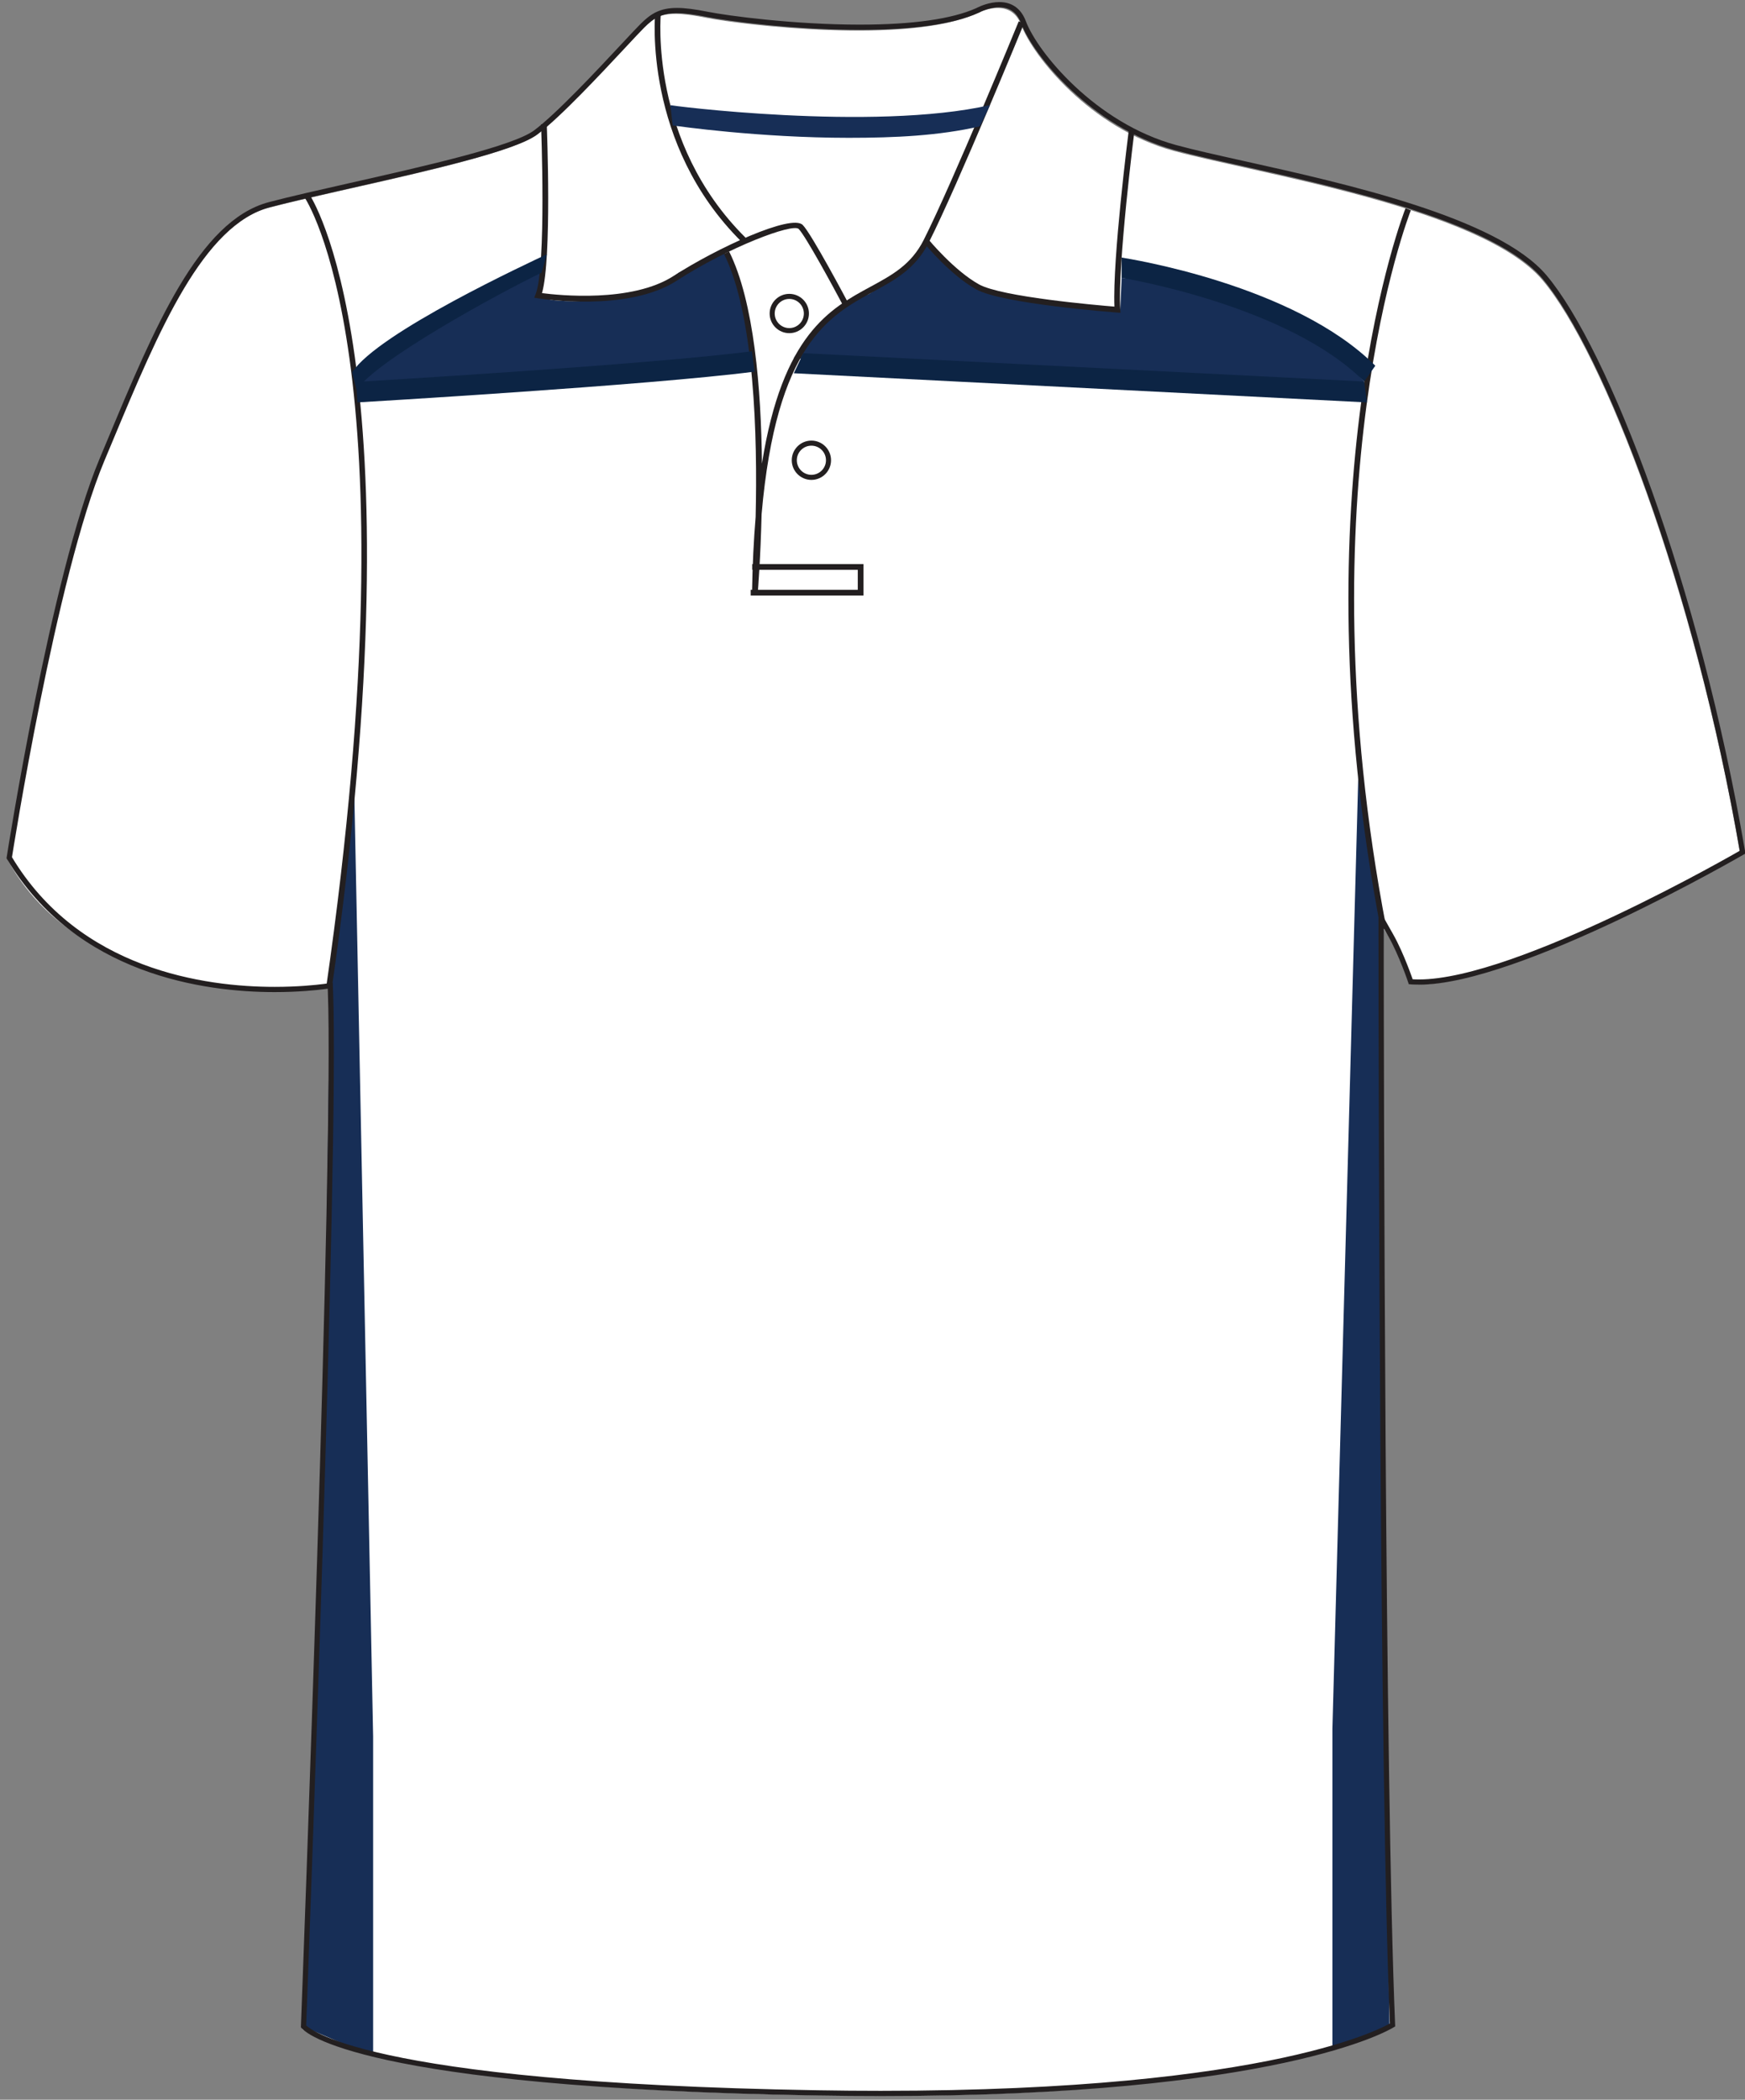 <svg xmlns="http://www.w3.org/2000/svg" xmlns:xlink="http://www.w3.org/1999/xlink" version="1.1" id="layer_1" x="0px" y="0px" width="667.699px" height="803.275px" viewbox="0 0 667.699 803.275" enable-background="new 0 0 667.699 803.275" xml:space="preserve" class="svg0" ><rect width="100%" height="100%" fill="#808080" stroke="none"/> <g id="primary" class="primary"> 	<path fill="#FFFFFF" d="M125.871,377.967c0,0-90.684,9.758-122.791-48.776c0,0,16.524-106.982,35.449-152.109   c18.923-45.129,36.389-90.259,64.051-97.534c27.66-7.279,90.256-18.924,101.898-27.658c11.645-8.736,34.934-34.938,40.76-40.758   c5.823-5.825,10.192-7.285,24.746-4.37c14.559,2.912,77.158,10.192,103.36-1.455c0,0,13.103-7.278,17.469,4.367   c4.366,11.645,26.203,39.305,58.226,48.038c32.024,8.735,117.907,21.835,141.202,49.491   c23.295,27.66,58.233,117.916,75.699,219.815c0,0-90.255,52.403-126.646,49.491c0,0-5.826-17.466-11.648-23.29   c0,0,0,317.639,4.366,422.454c0,0-46.579,28.819-219.804,25.907c-173.232-2.913-196.521-25.329-196.521-25.329   S128.785,434.743,125.871,377.967z" class="primary"></path> </g> <g id="secondary" class="secondary"> 	<g class="secondary"> 		<path fill="#172E56" d="M519.925,289.802l-10.093,371.503V783.71l21.859-7.42l-3.323-223.882l1.042-197.062    C529.412,355.348,521.444,312.605,519.925,289.802z" class="secondary"></path> 	</g> 	<g class="secondary"> 		<path fill="#172E56" d="M135.435,296.446l7.335,367.922v122.4l-27.087-11.614l8.185-217.941l2.427-182.185    C126.292,375.028,133.914,319.246,135.435,296.446z" class="secondary"></path> 	</g> 	<path fill="#172E56" d="M429.178,106.297c0,0,63.372,5.242,92.802,39.657l-4.533,3.258l-213.72-12.146   c0,0,10.208-17.537,28.913-24.645c0,0,18.866-12.339,21.495-19.909c0,0,15.69,16.821,26.806,19.909l47.715,5.997L429.178,106.297z" class="secondary"></path> 	<path fill="#172E56" d="M138.05,145.997c0,0,39.375-32.555,68.617-43.063c0,0,1.552,5.635-1.748,9.687c0,0,0.778-2.24,2.113-0.199   c1.333,2.042,4.149,2.349,4.149,2.349s30.645,3.892,48.654-10.536l17.18-7.585c0,0,10.611,20.785,9.981,40.825l-148.944,10.648   v-2.125H138.05z" class="secondary"></path> </g> <g id="outline"> 	<path fill="none" stroke="#515254" stroke-width="2px" stroke-miterlimit="10" d="M523.644,296.446"></path> 	<path fill="none" stroke="#FFFFFF" stroke-width="2px" stroke-miterlimit="10" d="M378.98,48.063c0,0-92.254,9.281-121.732-1.638   "></path> 	<g> 		<path fill="none" stroke="#231F20" stroke-width="2px" stroke-miterlimit="10" d="M336.97,800.863    c-7.925,0-16.042-0.069-24.128-0.208c-176.217-2.962-195.893-24.462-196.645-25.377l-0.055-0.066l0.008-0.226    c0.519-13.618,12.671-334.219,10.295-395.681l-0.085-2.198l-2.181,0.284c-3.279,0.427-10.119,1.144-19.095,1.144    c-26.668,0-75.317-6.542-101.515-50.352l-0.031-0.053l0.01-0.064c0.164-1.068,16.903-107.893,35.46-152.149l3-7.169    c17.943-42.969,34.891-83.555,61.169-90.468c7.999-2.107,19.018-4.598,30.685-7.235l0.211-0.048    c29.413-6.648,62.72-14.177,70.941-20.345c8.727-6.546,24.269-23.199,33.555-33.149l0.178-0.19    c3.115-3.337,5.577-5.974,7.006-7.402c3.811-3.813,7.056-5.879,13.283-5.879c2.953,0,6.646,0.464,11.623,1.46    c7.723,1.544,33.118,4.929,58.274,4.929c20.338,0,35.471-2.144,44.98-6.371l0.533-0.237l0.034-0.052    c1.088-0.529,4.379-1.973,7.891-1.973c4.462,0,7.572,2.263,9.243,6.725c4.53,12.073,26.906,39.419,58.107,47.931    c6.761,1.844,15.847,3.866,26.366,6.207c38.427,8.549,96.497,21.469,114.925,43.342c23.479,27.881,58.229,117.755,75.737,219.895    l0.021,0.118l-0.108,0.062c-0.854,0.497-85.797,49.631-123.716,49.633c-1.054,0-2.073-0.039-3.03-0.116l-0.119-0.009l-0.036-0.111    c-0.034-0.102-3.45-10.271-7.548-17.524l-3.762-6.66l0.006,7.648c0.04,52.885,0.438,321.464,4.363,415.634l0.004,0.102    l-0.086,0.053C531.014,775.786,488.806,800.863,336.97,800.863z"></path> 	</g> 	<g> 		<path fill="#231F20" d="M322.532,116.747c-3.832-7.229-14.336-26.558-16.926-29.151c-2.273-2.263-26.658,6.845-46.676,19.797    c-18.695,12.098-51.772,6.938-53.172,6.713l-1.347-0.217l0.505-1.267c4.231-10.578,2.128-64.513,2.108-65.058l2.18-0.086    c0.086,2.159,2.002,51.323-1.822,64.652c6.304,0.822,34.377,3.77,50.359-6.569c16.46-10.649,45.092-23.822,49.404-19.505    c3.351,3.352,16.742,28.598,17.31,29.672L322.532,116.747z" stroke-width="2px"></path> 	</g> 	<g> 		<path fill="#231F20" d="M283.775,92.51c-37.864-37.466-33.125-87.187-33.072-87.685l2.171,0.228    c-0.051,0.488-4.664,49.197,32.435,85.906L283.775,92.51z" stroke-width="2px"></path> 	</g> 	<g> 		<path fill="#231F20" d="M289.938,226.815l-2.181-0.107c0.177-10.659,0.65-20.277,1.377-28.956    c0.722-30.428-0.374-77.116-12.122-100.612l1.953-0.978c9.627,19.257,12.286,52.87,12.583,81.196    c7.827-49.401,26.103-59.3,41.429-67.606c8.419-4.561,15.688-8.5,20.463-17.959c11.181-22.139,36.107-83.014,36.358-83.627    l2.022,0.826c-0.251,0.613-25.214,61.566-36.433,83.784c-5.08,10.068-12.995,14.355-21.367,18.895    c-16.67,9.034-36.924,20.007-42.606,85.06C291.019,213.408,290.051,225.47,289.938,226.815z" stroke-width="2px"></path> 	</g> 	<g> 		<path fill="#231F20" d="M428.733,119.667l-1.25-0.095c-1.794-0.134-44.027-3.358-53.945-8.867    c-9.895-5.499-19.562-17.235-19.967-17.733l1.689-1.382c0.098,0.119,9.813,11.914,19.337,17.204    c8.596,4.776,44.656,7.918,51.816,8.503c-0.734-18.38,5.27-65.684,5.528-67.733l2.166,0.275    c-0.062,0.511-6.527,51.41-5.453,68.574L428.733,119.667z" stroke-width="2px"></path> 	</g> 	<g> 		<path fill="none" stroke="#231F20" stroke-width="2px" stroke-miterlimit="10" d="M277.993,96.649"></path> 	</g> 	<g> 		<polygon fill="#231F20" points="330.397,227.816 287.243,227.816 287.243,225.632 328.214,225.632 328.214,217.99 287.819,217.99     287.819,215.806 330.397,215.806   "></polygon> 	</g> 	<g> 		<path fill="#231F20" d="M310.471,183.589c-4.144,0-7.518-3.374-7.518-7.52c0-4.143,3.374-7.517,7.518-7.517    s7.517,3.373,7.517,7.517C317.988,180.215,314.615,183.589,310.471,183.589z M310.471,170.495c-3.074,0-5.575,2.501-5.575,5.575    c0,3.078,2.501,5.579,5.575,5.579c3.074,0,5.575-2.503,5.575-5.579C316.048,172.996,313.545,170.495,310.471,170.495z" stroke-width="2px"></path> 	</g> 	<g> 		<path fill="#231F20" d="M302.012,127.456c-4.147,0-7.518-3.374-7.518-7.521c0-4.144,3.374-7.516,7.518-7.516    c4.144,0,7.515,3.373,7.515,7.516C309.527,124.082,306.156,127.456,302.012,127.456z M302.012,114.361    c-3.077,0-5.578,2.5-5.578,5.575c0,3.078,2.5,5.577,5.578,5.577c3.074,0,5.574-2.501,5.574-5.577    C307.589,116.861,305.086,114.361,302.012,114.361z" stroke-width="2px"></path> 	</g> 	<g> 		<path fill="#231F20" d="M126.953,378.122l-2.159-0.312c34.447-239.162-7.86-301.733-8.293-302.336l1.776-1.268    C118.712,74.816,161.523,138.099,126.953,378.122z" stroke-width="2px"></path> 	</g> 	<g> 		<path fill="#231F20" d="M528.34,355.556c-32.45-168.986,9.044-274.851,9.466-275.901l2.025,0.817    c-0.423,1.043-41.666,106.368-9.346,274.671L528.34,355.556z" stroke-width="2px"></path> 	</g> </g> <g id="secondary_1_" class="secondary"> 	<path fill="#172E56" d="M324.749,52.722c-34.237,0-65.389-4.451-67.345-4.734l-0.893-7.782c-2.027,0,77.567,10.198,122.301,0   l-3.873,8.138C359.178,51.939,342.502,52.722,324.749,52.722z" class="secondary"></path> 	<g class="secondary"> 		<polygon fill="#0C2444" points="523.034,153.951 303.727,142.793 307.399,135.106 521.979,145.955   " class="secondary"></polygon> 	</g> 	<g class="secondary"> 		<path fill="#0C2444" d="M521.979,145.955c-29.188-29.255-92.207-39.562-92.802-39.657v-7.762    c2.523,0.41,66.091,10.346,97.059,41.383L521.979,145.955z" class="secondary"></path> 	</g> 	<g class="secondary"> 		<path fill="#0C2444" d="M136.74,153.951l-0.46-7.849c1.112-0.064,111.61-6.55,151.426-11.727l1.014,7.798    C248.63,147.383,137.856,153.886,136.74,153.951z" class="secondary"></path> 	</g> 	<g class="secondary"> 		<path fill="#0C2444" d="M136.465,149.213l-1.712-6.781c9.829-15.219,68.233-42.154,74.512-45.172l-2.076,7.074    C190.674,112.275,143.773,137.895,136.465,149.213z" class="secondary"></path> 	</g> </g> </svg>